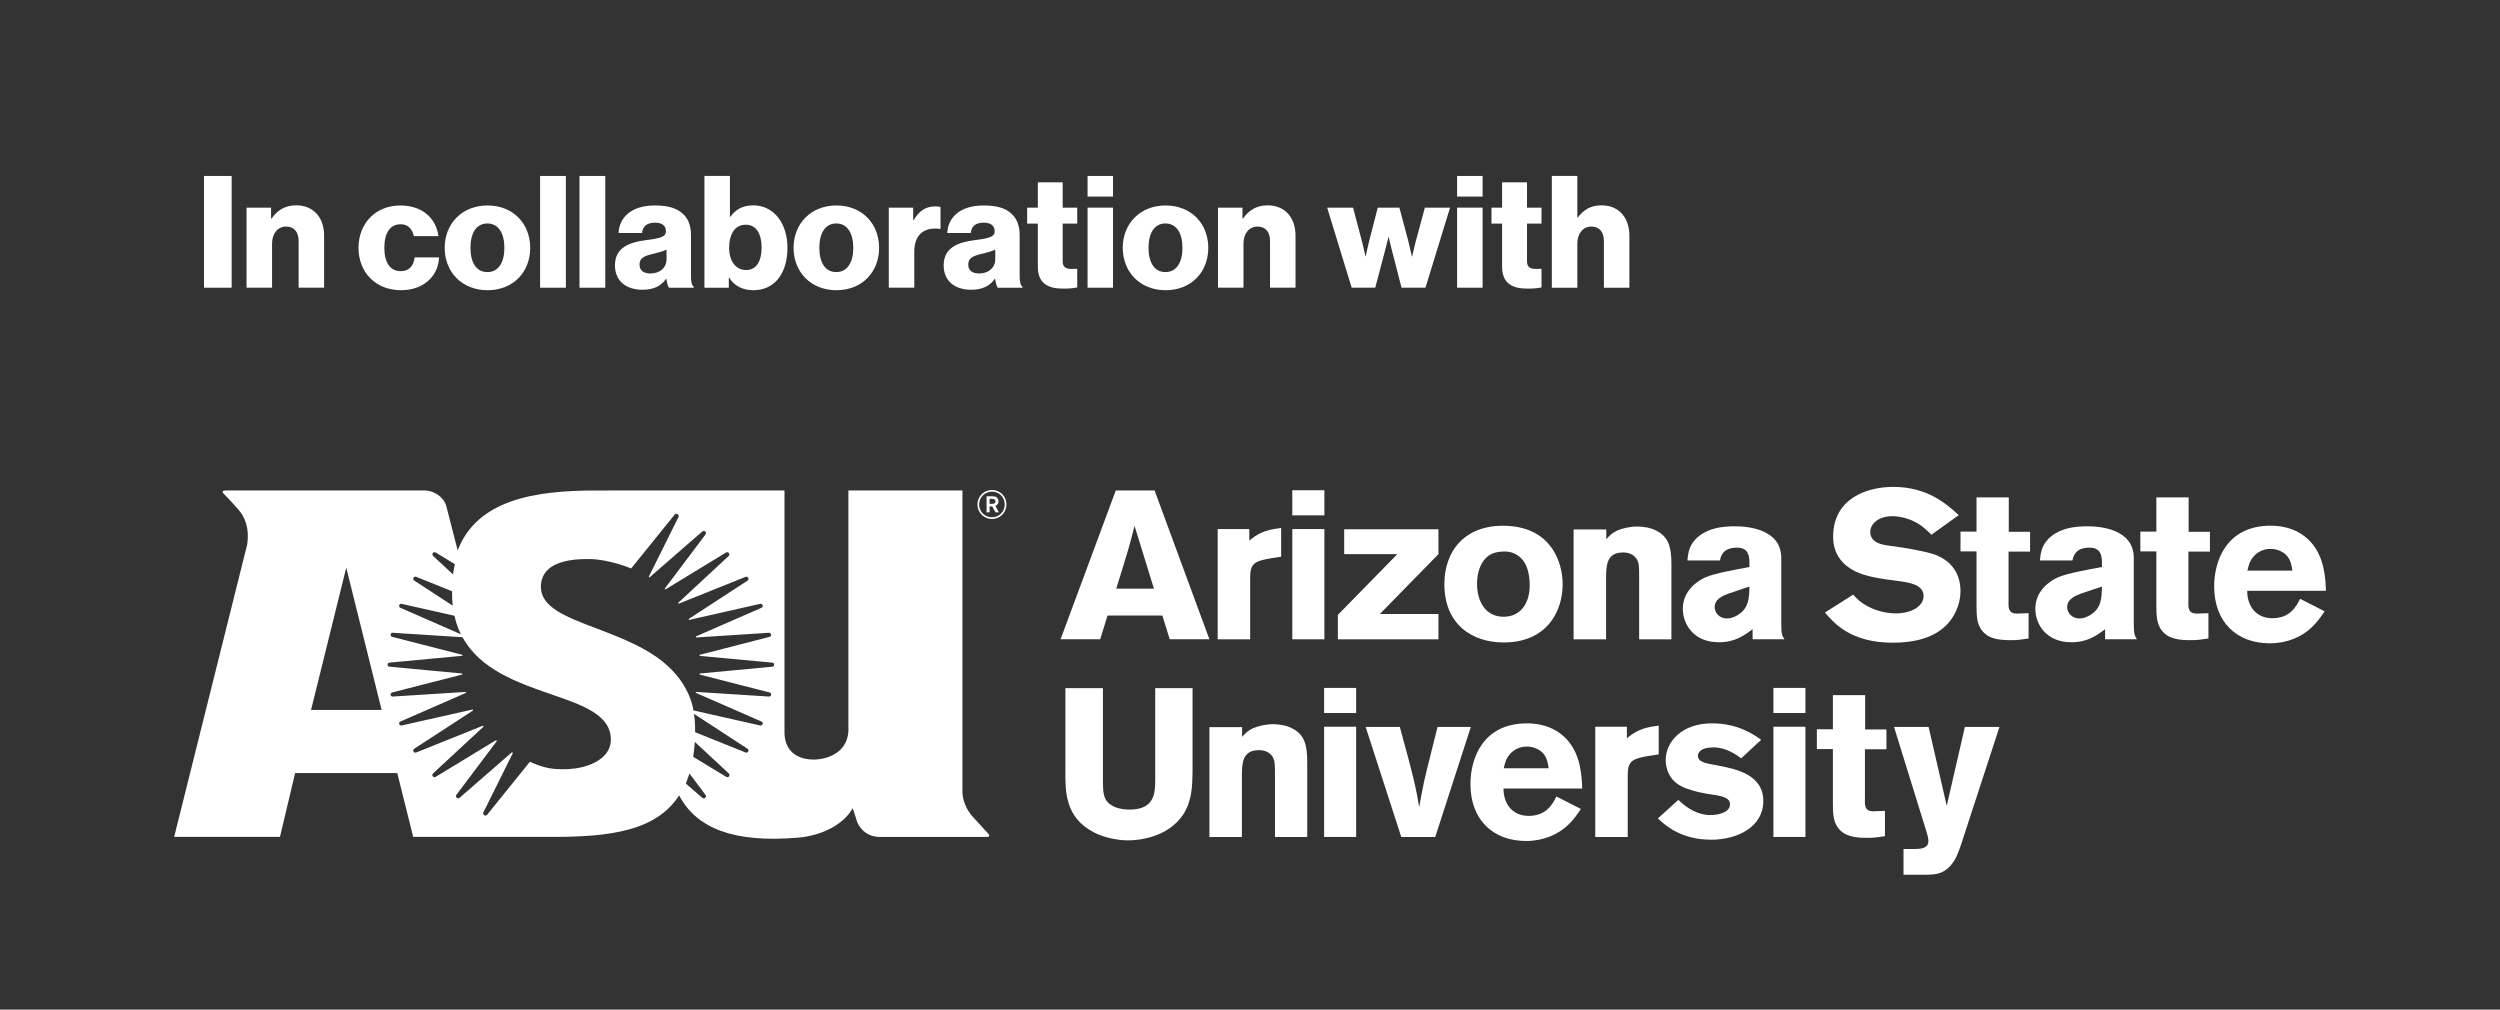 <?xml version="1.0" encoding="utf-8"?>
<!-- Generator: Adobe Illustrator 28.0.0, SVG Export Plug-In . SVG Version: 6.00 Build 0)  -->
<svg version="1.1" id="ASU_LOGO" xmlns="http://www.w3.org/2000/svg" xmlns:xlink="http://www.w3.org/1999/xlink" x="0px" y="0px"
	 width="379.42px" height="153.227px" viewBox="0 0 379.42 153.227" enable-background="new 0 0 379.42 153.227"
	 xml:space="preserve">
<rect x="0" y="0" width="379.42" height="153.227" fill="#333333" stroke="none"/>
<g>
	<path fill="#FFFFFF" d="M175.229,74.434h-5.89l-8.38,22.59h6.01l1.12-3.61h8.32l1.12,3.61h6.02L175.229,74.434z M169.41,89.344
		c0.51-1.69,1.37-4.35,1.85-6.04c0.32-1.15,0.64-2.34,0.93-3.49l2.94,9.53H169.41z"/>
	<path fill="#FFFFFF" d="M189.605,82.053c1.088-0.928,2.272-1.664,4.832-1.919v4.352l-1.632,0.256
		c-2.367,0.416-3.072,0.768-3.072,2.88v9.407h-4.927V80.294h4.799V82.053L189.605,82.053z"/>
	<path fill="#FFFFFF" d="M196.13,80.294v16.73h4.87v-16.73H196.13z M196.13,74.404v3.81h4.87v-3.81H196.13z"/>
	<polygon fill="#FFFFFF" points="204.005,80.326 218.308,80.326 218.308,84.101 209.413,93.189 218.308,93.189 218.308,97.029 
		203.045,97.029 203.045,93.317 212.069,84.101 204.005,84.101 204.005,80.326 	"/>
	<path fill="#FFFFFF" d="M228.839,79.814c-6.4-0.35-9.63,3.71-9.63,8.83c0,6.18,4.28,8.86,8.99,8.86c6.52,0,8.96-4.64,8.96-8.86
		C237.16,85.604,235.65,80.194,228.839,79.814z M228.2,93.604c-2.75,0-4.03-2.34-4.03-4.99c0-1.15,0.22-2.31,0.83-3.27
		c0.67-1.05,1.5-1.53,2.91-1.63c0.7-0.06,1.85-0.03,2.88,0.93c0.93,0.9,1.37,2.34,1.37,4.19
		C232.16,91.464,230.849,93.604,228.2,93.604z"/>
	<path fill="#FFFFFF" d="M243.781,81.83c0.48-0.512,0.8-0.896,1.663-1.312c0.768-0.32,1.856-0.608,3.04-0.608
		c0.992,0,2.112,0.192,2.976,0.672c1.76,0.928,2.208,2.432,2.208,5.023v11.423h-4.896v-9.407c0-1.504-0.032-2.048-0.224-2.496
		c-0.384-0.895-1.248-1.28-2.208-1.28c-2.591,0-2.591,2.08-2.591,4.16v9.023h-4.928V80.358h4.96V81.83L243.781,81.83z"/>
	<path fill="#FFFFFF" d="M270.819,97.024c-0.38-0.57-0.48-0.83-0.48-2.62v-9.73c0-4.32-4.96-4.8-7.01-4.8
		c-1.95,0-3.93,0.26-5.47,1.48c-1.5,1.18-1.66,2.56-1.76,3.71h4.93c0.13-0.61,0.41-1.95,2.59-1.95c1.76,0,1.82,1.28,1.89,2.04v0.9
		c-2.08,0.38-5.25,0.96-6.59,1.53c-1.38,0.58-3.52,2.12-3.52,4.8c0,2.34,1.63,5.09,5.47,5.09c2.46,0,3.87-1.05,5.12-1.98v1.53
		H270.819z M263.779,93.314c-0.51,0.32-1.09,0.55-1.7,0.55c-1.15,0-1.85-0.9-1.85-1.7c0-1.28,1.28-1.76,2.11-2.08l3.17-1.06
		C265.479,90.754,265.41,92.294,263.779,93.314z"/>
	<path fill="#FFFFFF" d="M281.252,90.245c0.577,0.64,1.056,1.152,2.176,1.76c1.504,0.8,3.04,1.088,4.352,1.088
		c2.24,0,4.159-1.056,4.159-2.624c0-1.792-2.272-2.08-3.936-2.304c-1.248-0.16-2.495-0.32-3.711-0.576
		c-1.375-0.288-6.08-1.28-6.08-6.144c0-5.823,5.184-7.551,9.087-7.551c5.216,0,8.033,2.528,9.984,4.288l-4.159,2.975
		c-0.705-0.704-1.344-1.311-2.241-1.824c-0.8-0.448-2.239-0.992-3.679-0.992c-2.24,0-3.36,1.28-3.36,2.368
		c0,1.728,1.92,1.984,2.88,2.112c2.4,0.288,5.631,0.896,6.911,1.344c2.592,0.96,3.904,2.976,3.904,5.536
		c0,1.632-0.608,3.424-1.791,4.8c-2.048,2.368-5.313,3.04-8.48,3.04c-6.368,0-8.896-2.943-10.304-4.575L281.252,90.245
		L281.252,90.245z"/>
	<path fill="#FFFFFF" d="M299.972,75.494h4.896v5.216h3.231v3.008h-3.264v7.519c-0.032,1.024-0.032,1.888,1.281,1.888l1.759-0.064
		v3.84c-1.055,0.16-1.696,0.256-2.591,0.256c-1.697,0-3.552-0.096-4.608-1.632c-0.672-0.992-0.704-2.176-0.704-3.776v-8.063h-2.431
		v-3.007h2.431V75.494L299.972,75.494z"/>
	<path fill="#FFFFFF" d="M324.319,97.024c-0.38-0.57-0.48-0.83-0.48-2.62v-9.73c0-4.32-4.96-4.8-7-4.8c-1.96,0-3.94,0.26-5.48,1.48
		c-1.5,1.18-1.66,2.56-1.76,3.71h4.93c0.13-0.61,0.42-1.95,2.59-1.95c1.76,0,1.83,1.28,1.89,2.04v0.9
		c-2.08,0.38-5.25,0.96-6.59,1.53c-1.38,0.58-3.52,2.12-3.52,4.8c0,2.34,1.63,5.09,5.47,5.09c2.47,0,3.87-1.05,5.12-1.98v1.53
		H324.319z M317.279,93.314c-0.51,0.32-1.08,0.55-1.69,0.55c-1.15,0-1.86-0.9-1.86-1.7c0-1.28,1.28-1.76,2.11-2.08l3.17-1.06
		C318.979,90.754,318.92,92.294,317.279,93.314z"/>
	<path fill="#FFFFFF" d="M327.267,75.494h4.897v5.216h3.231v3.008h-3.264v7.519c-0.032,1.024-0.032,1.888,1.28,1.888l1.759-0.064
		v3.84c-1.055,0.16-1.695,0.256-2.591,0.256c-1.696,0-3.552-0.096-4.608-1.632c-0.672-0.992-0.704-2.176-0.704-3.776v-8.063h-2.432
		v-3.007h2.432V75.494L327.267,75.494z"/>
	<path fill="#FFFFFF" d="M344.87,93.824c-2.66,0-3.84-2.08-3.81-4.16h11.94c-0.07-1.88-0.2-5.15-2.37-7.48
		c-2.15-2.31-5.03-2.4-6.02-2.4c-6.59,0-8.57,5.18-8.57,9.21c0,5.47,3.48,8.64,8.44,8.64c2.69,0,4.87-1.02,6.31-2.37
		c0.86-0.8,1.44-1.63,2.01-2.49l-3.71-1.89C348.479,92.064,347.549,93.824,344.87,93.824z M342.079,84.394
		c0.48-0.52,1.32-1.09,2.5-1.09c0.86,0,1.79,0.32,2.4,0.93c0.7,0.73,0.83,1.66,0.93,2.36h-6.82
		C341.249,85.894,341.41,85.124,342.079,84.394z"/>
	<path fill="#FFFFFF" d="M180.989,104.438v12.607c-0.031,2.176-0.064,4.352-1.311,6.399c-2.432,3.903-7.456,4.096-8.416,4.096
		c-1.696,0-3.712-0.416-5.247-1.216c-4.352-2.24-4.352-6.208-4.32-9.279v-12.607h5.696v14.079c0,1.152,0.031,2.112,0.415,2.815
		c0.704,1.185,2.24,1.536,3.648,1.536c3.84,0,3.84-2.624,3.872-4.384v-14.047H180.989L180.989,104.438z"/>
	<path fill="#FFFFFF" d="M188.51,111.83c0.48-0.512,0.8-0.895,1.664-1.311c0.768-0.32,1.856-0.608,3.04-0.608
		c0.992,0,2.112,0.192,2.975,0.672c1.76,0.928,2.208,2.432,2.208,5.023v11.424h-4.896v-9.407c0-1.504-0.031-2.048-0.223-2.496
		c-0.384-0.895-1.248-1.28-2.208-1.28c-2.592,0-2.592,2.08-2.592,4.16v9.023h-4.928v-16.671h4.96V111.83L188.51,111.83z"/>
	<path fill="#FFFFFF" d="M200.959,110.294v16.73h4.86v-16.73H200.959z M200.959,104.404v3.81h4.86v-3.81H200.959z"/>
	<path fill="#FFFFFF" d="M207.262,110.326h5.183c2.048,7.424,2.4,8.959,2.944,12.159c0.672-3.712,0.768-4.128,1.76-8.063
		l1.024-4.096h5.056l-5.408,16.703h-5.152L207.262,110.326L207.262,110.326z"/>
	<path fill="#FFFFFF" d="M231.999,123.824c-2.66,0-3.84-2.08-3.81-4.15h11.94c-0.07-1.89-0.2-5.16-2.37-7.49
		c-2.15-2.31-5.03-2.4-6.02-2.4c-6.59,0-8.57,5.18-8.57,9.21c0,5.48,3.48,8.64,8.44,8.64c2.69,0,4.87-1.02,6.31-2.37
		c0.86-0.79,1.44-1.63,2.01-2.49l-3.71-1.89C235.609,122.064,234.69,123.824,231.999,123.824z M229.209,114.394
		c0.48-0.52,1.32-1.09,2.5-1.09c0.86,0,1.79,0.32,2.4,0.93c0.7,0.73,0.83,1.66,0.93,2.36h-6.82
		C228.38,115.894,228.539,115.124,229.209,114.394z"/>
	<path fill="#FFFFFF" d="M246.909,112.053c1.088-0.928,2.272-1.663,4.832-1.919v4.352l-1.632,0.256
		c-2.368,0.416-3.072,0.768-3.072,2.88v9.407h-4.928v-16.735h4.8V112.053L246.909,112.053z"/>
	<path fill="#FFFFFF" d="M254.717,121.397c1.345,1.311,3.008,2.304,4.864,2.304c1.184,0,2.976-0.384,2.976-1.632
		c0-0.576-0.352-0.8-0.64-0.96c-0.736-0.384-1.888-0.479-2.848-0.64c-0.736-0.128-1.504-0.288-2.239-0.512
		c-1.024-0.288-2.048-0.704-2.785-1.44c-0.735-0.736-1.247-1.888-1.247-3.136c0-2.752,2.368-5.6,7.039-5.6
		c3.936,0,6.304,1.696,7.455,2.496l-3.039,2.815c-1.568-1.216-3.04-1.664-4.192-1.664c-1.92,0-2.368,0.769-2.368,1.248
		c0,0.96,1.056,1.152,2.656,1.44c3.36,0.607,7.264,1.504,7.264,5.472c0,3.935-3.968,5.855-7.904,5.855
		c-4.64,0-7.04-2.24-8.095-3.232L254.717,121.397L254.717,121.397z"/>
	<path fill="#FFFFFF" d="M269.15,110.294v16.73h4.86v-16.73H269.15z M269.15,104.404v3.81h4.86v-3.81H269.15z"/>
	<path fill="#FFFFFF" d="M278.173,105.494h4.896v5.216h3.231v3.008h-3.263v7.52c-0.033,1.024-0.033,1.888,1.28,1.888l1.76-0.064
		v3.84c-1.056,0.16-1.697,0.256-2.592,0.256c-1.696,0-3.552-0.096-4.608-1.632c-0.672-0.992-0.704-2.176-0.704-3.776v-8.063h-2.432
		v-3.007h2.432V105.494L278.173,105.494z"/>
	<path fill="#FFFFFF" d="M303.453,110.326l-5.888,18.047c-0.384,1.088-0.736,2.111-1.568,3.04c-1.152,1.248-2.272,1.311-3.552,1.344
		h-3.552v-3.904h1.729c0.799-0.031,2.047-0.031,2.047-1.216c0-0.416-0.128-0.832-0.224-1.184l-4.991-16.127h5.247l2.752,11.967
		l2.752-11.967H303.453L303.453,110.326z"/>
	<path fill="#FFFFFF" d="M150.039,126.584c0,0-0.87-0.96-2.3-2.51c-1.77-1.9-1.67-3.92-1.67-3.92v-45.72h-17.31v36.56
		c-0.21,3.47-3.59,4.34-5.46,4.28c-2.68-0.08-4.24-1.59-4.24-4.17v-36.67H102.2c0,0-7.03,0.01-11.87,0.01
		c-9.22,0-17.93,1.42-20.87,9.09l-1.74-6.79c-0.42-1.35-1.88-2.31-3.32-2.31h-30.12c-0.44,0-0.6,0.14-0.38,0.45
		c0,0,0.82,0.78,2.3,2.48c2.07,2.36,1.26,5.5,1.26,5.5l-11.03,44.15h16.06l2.3-9.69h15.5l2.42,9.69c0,0,19.77,0,21.14,0
		c8.68,0,15.74-0.88,19.22-6.3c2.6,4.95,8.2,7.26,18.09,6.41c3.44-0.29,6.81-1.9,8.26-4.47l0.68,2.13c0.57,1.29,1.75,2.24,3.43,2.24
		h16.15C150.12,127.024,150.259,126.894,150.039,126.584z M66.13,83.854l2.9,1.76c-0.1,0.47-0.21,1.11-0.28,1.56l-3.02-2.8
		C65.44,84.104,65.789,83.644,66.13,83.854z M63.17,87.544l5.44,2.19c-0.01,0.64,0.02,1.52,0.09,2.18l-5.83-3.8
		C62.539,87.904,62.799,87.394,63.17,87.544z M60.959,91.644l8.01,1.81c0.21,0.96,0.58,2.01,0.98,2.81l-9.18-4.02
		C60.41,92.094,60.589,91.564,60.959,91.644z M47.209,107.744l5.34-21.59l5.37,21.59H47.209z M91.499,114.884
		c-1.55,1.41-4.37,2.1-7.48,1.8c-1.76-0.17-3.6-1.07-3.6-1.07l-6.48,8.03c-0.26,0.32-0.75,0-0.57-0.37l4.44-8.93
		c0.05-0.1-0.08-0.2-0.17-0.13l-7.88,6.86c-0.3,0.27-0.73-0.13-0.49-0.45l6.11-8.12c0.06-0.09-0.04-0.2-0.13-0.15l-9.13,5.55
		c-0.34,0.21-0.69-0.25-0.4-0.52l7.63-7.07c0.07-0.07-0.01-0.2-0.1-0.16l-10.08,4.05c-0.37,0.15-0.63-0.35-0.3-0.57l8.87-5.77
		c0.09-0.06,0.03-0.2-0.07-0.17l-10.71,2.41c-0.37,0.08-0.55-0.45-0.19-0.6l9.91-4.33c0.09-0.04,0.05-0.17-0.04-0.16l-11.02,0.7
		c-0.39,0.03-0.47-0.52-0.1-0.62l10.59-2.71c0.1-0.03,0.09-0.16-0.01-0.17l-10.99-1.03c-0.38-0.03-0.38-0.58,0-0.62l11.01-1.03
		c0.1-0.01,0.11-0.14,0.02-0.16l-10.62-2.72c-0.37-0.1-0.29-0.64,0.1-0.62l10.58,0.68c2.7,4.94,8.41,6.91,13.43,8.65
		c4.88,1.68,9.08,3.14,9.08,6.9C92.709,113.264,92.299,114.154,91.499,114.884z M106.579,121.084l-2.49-2.17
		c0,0,0.36-0.89,0.55-1.52l2.43,3.24C107.319,120.954,106.89,121.354,106.579,121.084z M110.22,117.904l-5.01-3.04
		c0,0,0.2-1.46,0.24-2.27l5.16,4.79C110.9,117.654,110.549,118.114,110.22,117.904z M113.16,114.204l-7.66-3.08
		c0,0,0.02-1.78-0.18-2.79l8.13,5.3C113.779,113.844,113.519,114.344,113.16,114.204z M117.209,101.184l-10.97,1.03
		c-0.1,0.01-0.11,0.14-0.02,0.17l10.58,2.71c0.37,0.09,0.29,0.65-0.1,0.62l-11-0.7c-0.1-0.01-0.13,0.12-0.04,0.16l9.91,4.33
		c0.35,0.15,0.18,0.68-0.2,0.6l-10.14-2.29c0,0-0.41-4.54-5.66-8.16c-2.75-1.89-6.09-3.15-9.04-4.28c-2.26-0.85-4.38-1.67-5.92-2.62
		c-1.72-1.09-2.52-2.26-2.52-3.68c0-1.04,0.34-1.91,1.03-2.58c1.18-1.16,3.33-1.68,6.24-1.65c3.12,0.02,6.43,1.43,6.43,1.43
		l6.6-8.17c0.26-0.32,0.76,0,0.58,0.37l-4.49,9.03c-0.04,0.08,0.06,0.16,0.13,0.1l7.97-6.94c0.31-0.26,0.74,0.13,0.49,0.46
		l-6.16,8.18c-0.06,0.08,0.03,0.18,0.12,0.13l9.16-5.58c0.34-0.2,0.69,0.26,0.4,0.53l-7.63,7.08c-0.07,0.07,0,0.18,0.09,0.14
		l10.11-4.06c0.36-0.14,0.62,0.36,0.29,0.58l-8.89,5.79c-0.08,0.05-0.03,0.18,0.06,0.16l10.75-2.43c0.38-0.08,0.55,0.45,0.2,0.6
		l-9.91,4.33c-0.09,0.04-0.06,0.17,0.04,0.17l11-0.71c0.39-0.02,0.47,0.53,0.1,0.62l-10.58,2.72c-0.09,0.02-0.08,0.16,0.02,0.17
		l10.97,1.02C117.589,100.594,117.589,101.154,117.209,101.184z"/>
	<path fill="#FFFFFF" d="M151.059,76.764c0.14-0.04,0.48-0.2,0.48-0.67c0-0.28-0.12-0.48-0.27-0.6c-0.22-0.17-0.43-0.17-0.76-0.18
		h-0.78v2.44h0.46v-0.9h0.4l0.49,0.9h0.52L151.059,76.764z M150.65,76.464c-0.09,0.01-0.15,0.01-0.3,0.01h-0.16v-0.76h0.21
		c0.27,0,0.39,0,0.48,0.05c0.19,0.1,0.2,0.28,0.2,0.33C151.079,76.444,150.749,76.464,150.65,76.464z M151.059,76.764
		c0.14-0.04,0.48-0.2,0.48-0.67c0-0.28-0.12-0.48-0.27-0.6c-0.22-0.17-0.43-0.17-0.76-0.18h-0.78v2.44h0.46v-0.9h0.4l0.49,0.9h0.52
		L151.059,76.764z M150.65,76.464c-0.09,0.01-0.15,0.01-0.3,0.01h-0.16v-0.76h0.21c0.27,0,0.39,0,0.48,0.05
		c0.19,0.1,0.2,0.28,0.2,0.33C151.079,76.444,150.749,76.464,150.65,76.464z M151.059,76.764c0.14-0.04,0.48-0.2,0.48-0.67
		c0-0.28-0.12-0.48-0.27-0.6c-0.22-0.17-0.43-0.17-0.76-0.18h-0.78v2.44h0.46v-0.9h0.4l0.49,0.9h0.52L151.059,76.764z
		 M150.65,76.464c-0.09,0.01-0.15,0.01-0.3,0.01h-0.16v-0.76h0.21c0.27,0,0.39,0,0.48,0.05c0.19,0.1,0.2,0.28,0.2,0.33
		C151.079,76.444,150.749,76.464,150.65,76.464z M151.059,76.764c0.14-0.04,0.48-0.2,0.48-0.67c0-0.28-0.12-0.48-0.27-0.6
		c-0.22-0.17-0.43-0.17-0.76-0.18h-0.78v2.44h0.46v-0.9h0.4l0.49,0.9h0.52L151.059,76.764z M150.65,76.464
		c-0.09,0.01-0.15,0.01-0.3,0.01h-0.16v-0.76h0.21c0.27,0,0.39,0,0.48,0.05c0.19,0.1,0.2,0.28,0.2,0.33
		C151.079,76.444,150.749,76.464,150.65,76.464z M151.059,76.764c0.14-0.04,0.48-0.2,0.48-0.67c0-0.28-0.12-0.48-0.27-0.6
		c-0.22-0.17-0.43-0.17-0.76-0.18h-0.78v2.44h0.46v-0.9h0.4l0.49,0.9h0.52L151.059,76.764z M150.65,76.464
		c-0.09,0.01-0.15,0.01-0.3,0.01h-0.16v-0.76h0.21c0.27,0,0.39,0,0.48,0.05c0.19,0.1,0.2,0.28,0.2,0.33
		C151.079,76.444,150.749,76.464,150.65,76.464z M151.059,76.764c0.14-0.04,0.48-0.2,0.48-0.67c0-0.28-0.12-0.48-0.27-0.6
		c-0.22-0.17-0.43-0.17-0.76-0.18h-0.78v2.44h0.46v-0.9h0.4l0.49,0.9h0.52L151.059,76.764z M150.65,76.464
		c-0.09,0.01-0.15,0.01-0.3,0.01h-0.16v-0.76h0.21c0.27,0,0.39,0,0.48,0.05c0.19,0.1,0.2,0.28,0.2,0.33
		C151.079,76.444,150.749,76.464,150.65,76.464z M151.059,76.764c0.14-0.04,0.48-0.2,0.48-0.67c0-0.28-0.12-0.48-0.27-0.6
		c-0.22-0.17-0.43-0.17-0.76-0.18h-0.78v2.44h0.46v-0.9h0.4l0.49,0.9h0.52L151.059,76.764z M150.65,76.464
		c-0.09,0.01-0.15,0.01-0.3,0.01h-0.16v-0.76h0.21c0.27,0,0.39,0,0.48,0.05c0.19,0.1,0.2,0.28,0.2,0.33
		C151.079,76.444,150.749,76.464,150.65,76.464z M151.059,76.764c0.14-0.04,0.48-0.2,0.48-0.67c0-0.28-0.12-0.48-0.27-0.6
		c-0.22-0.17-0.43-0.17-0.76-0.18h-0.78v2.44h0.46v-0.9h0.4l0.49,0.9h0.52L151.059,76.764z M150.65,76.464
		c-0.09,0.01-0.15,0.01-0.3,0.01h-0.16v-0.76h0.21c0.27,0,0.39,0,0.48,0.05c0.19,0.1,0.2,0.28,0.2,0.33
		C151.079,76.444,150.749,76.464,150.65,76.464z M151.059,76.764c0.14-0.04,0.48-0.2,0.48-0.67c0-0.28-0.12-0.48-0.27-0.6
		c-0.22-0.17-0.43-0.17-0.76-0.18h-0.78v2.44h0.46v-0.9h0.4l0.49,0.9h0.52L151.059,76.764z M150.65,76.464
		c-0.09,0.01-0.15,0.01-0.3,0.01h-0.16v-0.76h0.21c0.27,0,0.39,0,0.48,0.05c0.19,0.1,0.2,0.28,0.2,0.33
		C151.079,76.444,150.749,76.464,150.65,76.464z M150.539,74.364c-1.18,0-2.19,0.93-2.19,2.2c0,1.3,1.05,2.2,2.19,2.2
		c1.24,0,2.2-0.97,2.21-2.19C152.749,75.364,151.819,74.364,150.539,74.364z M150.549,78.504c-1.08,0-1.95-0.85-1.95-1.94
		c0-1.07,0.86-1.95,1.95-1.95c1.11,0,1.95,0.89,1.94,1.95C152.479,77.644,151.65,78.504,150.549,78.504z M151.539,76.094
		c0-0.28-0.12-0.48-0.27-0.6c-0.22-0.17-0.43-0.17-0.76-0.18h-0.78v2.44h0.46v-0.9h0.4l0.49,0.9h0.52l-0.54-0.99
		C151.2,76.724,151.539,76.564,151.539,76.094z M150.65,76.464c-0.09,0.01-0.15,0.01-0.3,0.01h-0.16v-0.76h0.21
		c0.27,0,0.39,0,0.48,0.05c0.19,0.1,0.2,0.28,0.2,0.33C151.079,76.444,150.749,76.464,150.65,76.464z M151.059,76.764
		c0.14-0.04,0.48-0.2,0.48-0.67c0-0.28-0.12-0.48-0.27-0.6c-0.22-0.17-0.43-0.17-0.76-0.18h-0.78v2.44h0.46v-0.9h0.4l0.49,0.9h0.52
		L151.059,76.764z M150.65,76.464c-0.09,0.01-0.15,0.01-0.3,0.01h-0.16v-0.76h0.21c0.27,0,0.39,0,0.48,0.05
		c0.19,0.1,0.2,0.28,0.2,0.33C151.079,76.444,150.749,76.464,150.65,76.464z M151.059,76.764c0.14-0.04,0.48-0.2,0.48-0.67
		c0-0.28-0.12-0.48-0.27-0.6c-0.22-0.17-0.43-0.17-0.76-0.18h-0.78v2.44h0.46v-0.9h0.4l0.49,0.9h0.52L151.059,76.764z
		 M150.65,76.464c-0.09,0.01-0.15,0.01-0.3,0.01h-0.16v-0.76h0.21c0.27,0,0.39,0,0.48,0.05c0.19,0.1,0.2,0.28,0.2,0.33
		C151.079,76.444,150.749,76.464,150.65,76.464z M151.059,76.764c0.14-0.04,0.48-0.2,0.48-0.67c0-0.28-0.12-0.48-0.27-0.6
		c-0.22-0.17-0.43-0.17-0.76-0.18h-0.78v2.44h0.46v-0.9h0.4l0.49,0.9h0.52L151.059,76.764z M150.65,76.464
		c-0.09,0.01-0.15,0.01-0.3,0.01h-0.16v-0.76h0.21c0.27,0,0.39,0,0.48,0.05c0.19,0.1,0.2,0.28,0.2,0.33
		C151.079,76.444,150.749,76.464,150.65,76.464z M151.059,76.764c0.14-0.04,0.48-0.2,0.48-0.67c0-0.28-0.12-0.48-0.27-0.6
		c-0.22-0.17-0.43-0.17-0.76-0.18h-0.78v2.44h0.46v-0.9h0.4l0.49,0.9h0.52L151.059,76.764z M150.65,76.464
		c-0.09,0.01-0.15,0.01-0.3,0.01h-0.16v-0.76h0.21c0.27,0,0.39,0,0.48,0.05c0.19,0.1,0.2,0.28,0.2,0.33
		C151.079,76.444,150.749,76.464,150.65,76.464z M151.059,76.764c0.14-0.04,0.48-0.2,0.48-0.67c0-0.28-0.12-0.48-0.27-0.6
		c-0.22-0.17-0.43-0.17-0.76-0.18h-0.78v2.44h0.46v-0.9h0.4l0.49,0.9h0.52L151.059,76.764z M150.65,76.464
		c-0.09,0.01-0.15,0.01-0.3,0.01h-0.16v-0.76h0.21c0.27,0,0.39,0,0.48,0.05c0.19,0.1,0.2,0.28,0.2,0.33
		C151.079,76.444,150.749,76.464,150.65,76.464z M151.059,76.764c0.14-0.04,0.48-0.2,0.48-0.67c0-0.28-0.12-0.48-0.27-0.6
		c-0.22-0.17-0.43-0.17-0.76-0.18h-0.78v2.44h0.46v-0.9h0.4l0.49,0.9h0.52L151.059,76.764z M150.65,76.464
		c-0.09,0.01-0.15,0.01-0.3,0.01h-0.16v-0.76h0.21c0.27,0,0.39,0,0.48,0.05c0.19,0.1,0.2,0.28,0.2,0.33
		C151.079,76.444,150.749,76.464,150.65,76.464z M151.059,76.764c0.14-0.04,0.48-0.2,0.48-0.67c0-0.28-0.12-0.48-0.27-0.6
		c-0.22-0.17-0.43-0.17-0.76-0.18h-0.78v2.44h0.46v-0.9h0.4l0.49,0.9h0.52L151.059,76.764z M150.65,76.464
		c-0.09,0.01-0.15,0.01-0.3,0.01h-0.16v-0.76h0.21c0.27,0,0.39,0,0.48,0.05c0.19,0.1,0.2,0.28,0.2,0.33
		C151.079,76.444,150.749,76.464,150.65,76.464z"/>
</g>
<g>
	<path fill="#FFFFFF" d="M30.959,26.704v16.96h4.2v-16.96H30.959z"/>
	<path fill="#FFFFFF" d="M44.959,31.164c-1.68,0-2.84,0.71-3.75,2.01h-0.07v-1.66h-3.72v12.15h3.87v-6.71c0-1.5,0.85-2.57,2.13-2.57
		c1.26,0,1.9,0.88,1.9,2.16v7.12h3.87v-7.9C49.19,33.064,47.62,31.164,44.959,31.164z"/>
	<path fill="#FFFFFF" d="M62.93,39.064c-0.17,1.37-0.9,2.09-2.11,2.09c-1.66,0-2.49-1.38-2.49-3.54c0-2.21,0.83-3.58,2.49-3.58
		c1.09,0,1.75,0.71,1.99,1.8h3.73c-0.36-2.73-2.47-4.65-5.77-4.65c-3.84,0-6.36,2.78-6.36,6.43c0,3.66,2.54,6.43,6.46,6.43
		c3.44,0,5.67-2.18,5.76-4.98H62.93z"/>
	<path fill="#FFFFFF" d="M73.99,31.184c-3.89,0-6.5,2.78-6.5,6.43c0,3.66,2.61,6.43,6.5,6.43c3.91,0,6.48-2.77,6.48-6.43
		C80.47,33.964,77.9,31.184,73.99,31.184z M73.97,41.294c-1.69,0-2.57-1.47-2.57-3.68c0-2.21,0.88-3.7,2.57-3.7
		c1.68,0,2.58,1.49,2.58,3.7C76.549,39.824,75.65,41.294,73.97,41.294z"/>
	<path fill="#FFFFFF" d="M81.97,26.704v16.96h3.91v-16.96H81.97z"/>
	<path fill="#FFFFFF" d="M87.95,26.704v16.96h3.91v-16.96H87.95z"/>
	<path fill="#FFFFFF" d="M104.869,41.764v-6.12c0-1.52-0.5-2.7-1.55-3.46c-0.88-0.67-2.11-1-3.94-1c-3.67,0-5.41,1.92-5.5,4.18h3.56
		c0.12-1.02,0.73-1.57,1.97-1.57c1.16,0,1.66,0.52,1.66,1.31c0,0.83-0.81,1.06-3.09,1.35c-2.51,0.33-4.65,1.14-4.65,3.82
		c0,2.4,1.74,3.7,4.16,3.7c1.82,0,2.89-0.64,3.6-1.66h0.05c0.09,0.62,0.21,1.09,0.4,1.35h3.75v-0.16
		C104.959,43.284,104.869,42.744,104.869,41.764z M101.16,39.324c0,1.3-0.99,2.18-2.44,2.18c-0.95,0-1.66-0.38-1.66-1.35
		c0-0.93,0.62-1.31,2.11-1.64c0.78-0.19,1.5-0.38,1.99-0.64V39.324z"/>
	<path fill="#FFFFFF" d="M114.309,31.164c-1.66,0-2.7,0.69-3.46,1.73h-0.07v-6.19h-3.87v16.96h3.7v-1.54h0.05
		c0.76,1.26,2.06,1.92,3.68,1.92c3.13,0,5.17-2.42,5.17-6.45C119.509,33.934,117.47,31.164,114.309,31.164z M113.24,40.984
		c-1.59,0-2.58-1.38-2.58-3.39c0-2,0.83-3.49,2.54-3.49c1.56,0,2.39,1.38,2.39,3.46C115.589,39.684,114.759,40.984,113.24,40.984z"
		/>
	<path fill="#FFFFFF" d="M126.94,31.184c-3.89,0-6.5,2.78-6.5,6.43c0,3.66,2.61,6.43,6.5,6.43c3.91,0,6.48-2.77,6.48-6.43
		C133.42,33.964,130.849,31.184,126.94,31.184z M126.92,41.294c-1.69,0-2.57-1.47-2.57-3.68c0-2.21,0.88-3.7,2.57-3.7
		c1.68,0,2.58,1.49,2.58,3.7C129.499,39.824,128.599,41.294,126.92,41.294z"/>
	<path fill="#FFFFFF" d="M141.979,31.324c-1.47,0-2.46,0.64-3.32,2.09h-0.07v-1.9h-3.7v12.15h3.87v-5.46c0-2.63,1.52-3.79,3.89-3.46
		h0.09v-3.32C142.579,31.354,142.339,31.324,141.979,31.324z"/>
	<path fill="#FFFFFF" d="M154.749,41.764v-6.12c0-1.52-0.5-2.7-1.54-3.46c-0.88-0.67-2.11-1-3.94-1c-3.68,0-5.41,1.92-5.5,4.18h3.56
		c0.11-1.02,0.73-1.57,1.96-1.57c1.17,0,1.67,0.52,1.67,1.31c0,0.83-0.81,1.06-3.09,1.35c-2.51,0.33-4.65,1.14-4.65,3.82
		c0,2.4,1.73,3.7,4.15,3.7c1.83,0,2.9-0.64,3.61-1.66h0.05c0.09,0.62,0.21,1.09,0.4,1.35h3.75v-0.16
		C154.849,43.284,154.749,42.744,154.749,41.764z M151.049,39.324c0,1.3-1,2.18-2.44,2.18c-0.95,0-1.66-0.38-1.66-1.35
		c0-0.93,0.61-1.31,2.11-1.64c0.78-0.19,1.49-0.38,1.99-0.64V39.324z"/>
	<path fill="#FFFFFF" d="M163.49,33.934v-2.42h-2.21v-3.84h-3.77v3.84h-1.62v2.42h1.62v6.53c0,2.61,1.61,3.34,3.87,3.34
		c1.04,0,1.78-0.09,2.11-0.19v-2.82c-0.14,0-0.52,0.02-0.86,0.02c-0.83,0-1.35-0.23-1.35-1.18v-5.7H163.49z"/>
	<path fill="#FFFFFF" d="M165.059,26.704v3.13h3.86v-3.13H165.059z M165.059,31.514v12.15h3.86v-12.15H165.059z"/>
	<path fill="#FFFFFF" d="M176.9,31.184c-3.89,0-6.5,2.78-6.5,6.43c0,3.66,2.61,6.43,6.5,6.43c3.91,0,6.48-2.77,6.48-6.43
		C183.38,33.964,180.809,31.184,176.9,31.184z M176.87,41.294c-1.68,0-2.56-1.47-2.56-3.68c0-2.21,0.88-3.7,2.56-3.7
		c1.69,0,2.59,1.49,2.59,3.7C179.459,39.824,178.559,41.294,176.87,41.294z"/>
	<path fill="#FFFFFF" d="M192.39,31.164c-1.68,0-2.84,0.71-3.74,2.01h-0.08v-1.66h-3.72v12.15h3.87v-6.71c0-1.5,0.85-2.57,2.13-2.57
		c1.26,0,1.9,0.88,1.9,2.16v7.12h3.87v-7.9C196.62,33.064,195.049,31.164,192.39,31.164z"/>
	<path fill="#FFFFFF" d="M216.249,31.514l-1.36,5.03c-0.26,0.98-0.57,2.38-0.57,2.38h-0.04c0,0-0.31-1.4-0.57-2.45l-1.33-4.96h-3.28
		l-1.28,4.96c-0.26,1.02-0.54,2.42-0.54,2.42h-0.05c0,0-0.29-1.37-0.55-2.35l-1.33-5.03h-3.93l3.72,12.15h3.58l1.45-5.5
		c0.26-0.95,0.55-2.19,0.55-2.19h0.04c0,0,0.27,1.24,0.53,2.19l1.42,5.5h3.63l3.73-12.15H216.249z"/>
	<path fill="#FFFFFF" d="M221.14,26.704v3.13h3.87v-3.13H221.14z M221.14,31.514v12.15h3.87v-12.15H221.14z"/>
	<path fill="#FFFFFF" d="M233.95,33.934v-2.42h-2.2v-3.84h-3.78v3.84h-1.61v2.42h1.61v6.53c0,2.61,1.62,3.34,3.87,3.34
		c1.04,0,1.78-0.09,2.11-0.19v-2.82c-0.14,0-0.52,0.02-0.85,0.02c-0.83,0-1.35-0.23-1.35-1.18v-5.7H233.95z"/>
	<path fill="#FFFFFF" d="M243.059,31.164c-1.68,0-2.72,0.69-3.6,1.85h-0.07v-6.31h-3.87v16.96h3.87v-6.71c0-1.5,0.85-2.57,2.13-2.57
		c1.26,0,1.9,0.88,1.9,2.16v7.12h3.87v-7.9C247.289,33.064,245.72,31.164,243.059,31.164z"/>
</g>
<g>
</g>
<g>
</g>
<g>
</g>
<g>
</g>
<g>
</g>
<g>
</g>
</svg>
